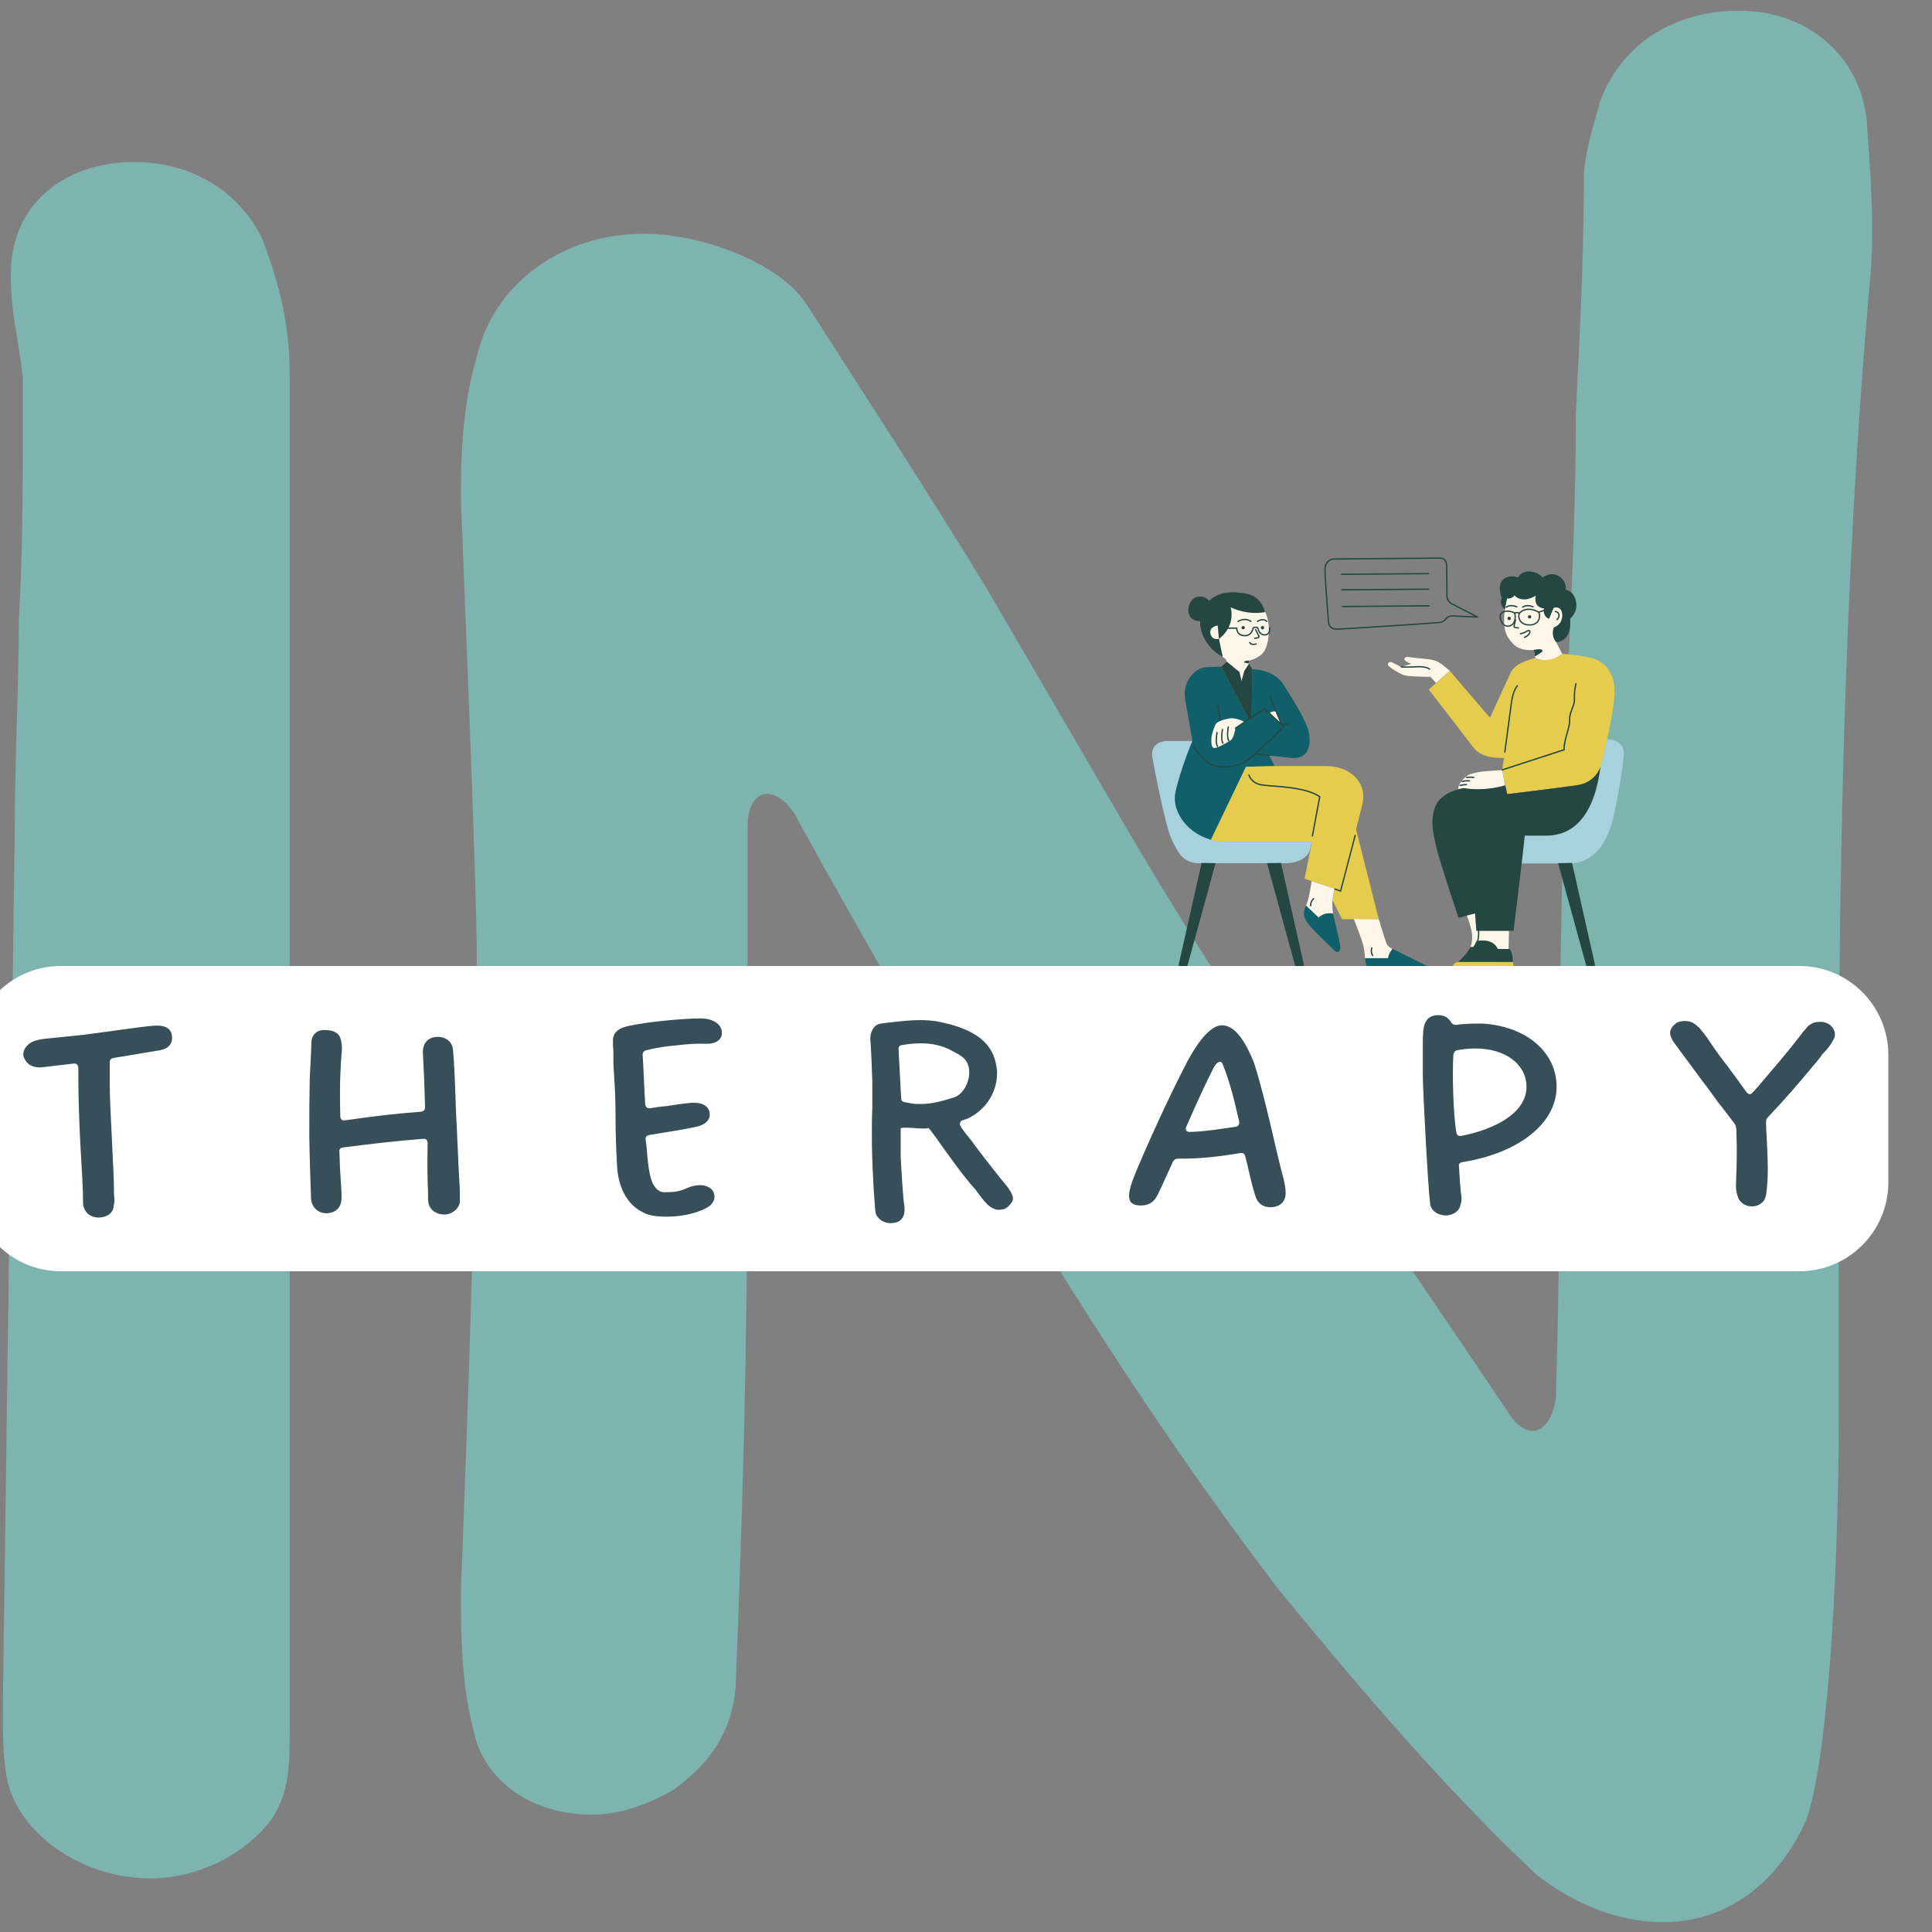 <?xml version="1.0" encoding="UTF-8"?> <svg xmlns="http://www.w3.org/2000/svg" xmlns:xlink="http://www.w3.org/1999/xlink" width="500" zoomAndPan="magnify" viewBox="0 0 375 375" height="500" preserveAspectRatio="xMidYMid meet"><rect x="0" y="0" width="375" height="375" fill="#808080" stroke="none"/> <defs> <g></g> <clipPath id="5f77ce6ad5"> <path d="M 227 129 L 278 129 L 278 189.195 L 227 189.195 Z M 227 129 " clip-rule="nonzero"></path> </clipPath> <clipPath id="faf8ced57f"> <path d="M 223.227 143 L 315.477 143 L 315.477 168 L 223.227 168 Z M 223.227 143 " clip-rule="nonzero"></path> </clipPath> <clipPath id="cbaa216bff"> <path d="M 235 126 L 314 126 L 314 189.195 L 235 189.195 Z M 235 126 " clip-rule="nonzero"></path> </clipPath> <clipPath id="bacf54a98a"> <path d="M 228 108.195 L 311 108.195 L 311 189 L 228 189 Z M 228 108.195 " clip-rule="nonzero"></path> </clipPath> <clipPath id="545ce95030"> <path d="M 0 187.5 L 366.539 187.5 L 366.539 246.75 L 0 246.75 Z M 0 187.5 " clip-rule="nonzero"></path> </clipPath> </defs> <g fill="#7db4af" fill-opacity="1"> <g transform="translate(-70.547, 362.27)"> <g> <path d="M 121.352 -316.133 C 116.715 -325.41 107.438 -330.82 96.617 -330.82 C 82.703 -330.82 72.656 -322.316 72.656 -309.176 L 72.656 -308.406 C 72.656 -301.449 74.203 -296.039 74.977 -289.082 L 74.977 -280.578 C 74.977 -268.211 74.977 -255.07 74.203 -241.93 C 74.203 -228.793 73.43 -215.652 73.43 -202.512 L 71.109 -31.691 C 71.109 -24.734 71.109 -21.641 71.883 -17.004 C 74.203 -6.184 86.57 2.32 99.711 2.32 C 108.211 2.32 116.715 -1.547 122.125 -7.73 C 126.762 -13.141 126.762 -19.324 126.762 -26.281 L 126.762 -289.855 C 126.762 -298.355 125.219 -306.086 121.352 -316.133 Z M 121.352 -316.133 "></path> </g> </g> </g> <g fill="#7db4af" fill-opacity="1"> <g transform="translate(19.886, 362.27)"> <g> <path d="M 342.414 -339.32 C 340.867 -351.688 330.82 -360.191 317.68 -360.191 C 304.539 -360.191 294.492 -353.234 290.625 -342.414 C 290.625 -341.641 287.535 -333.137 287.535 -327.727 C 287.535 -312.27 286.762 -297.582 285.988 -282.125 C 285.988 -265.121 285.215 -248.113 284.441 -231.109 C 283.672 -206.375 282.898 -181.641 282.898 -156.906 C 282.898 -138.355 282.898 -119.035 282.125 -91.207 C 281.352 -84.25 276.715 -81.934 272.848 -88.117 C 252.754 -118.262 222.609 -160.773 198.645 -201.738 L 171.594 -248.113 C 160.773 -265.891 149.18 -283.672 136.812 -302.992 C 131.402 -311.496 115.941 -316.906 105.121 -316.906 C 88.887 -316.906 75.75 -306.859 72.656 -292.945 C 70.336 -285.215 69.566 -276.715 69.566 -265.891 C 69.566 -263.574 72.656 -192.465 72.656 -176.23 C 72.656 -135.266 71.109 -93.527 69.566 -53.332 C 69.566 -38.648 70.336 -32.465 72.656 -23.961 C 75.75 -15.457 84.25 -10.047 95.07 -10.047 C 99.711 -10.047 105.121 -11.594 110.531 -14.688 C 118.262 -20.098 122.125 -26.281 122.898 -34.781 C 125.219 -93.527 125.219 -116.715 125.219 -173.914 L 125.219 -201.738 C 125.219 -209.469 130.629 -210.242 134.492 -204.059 C 136.039 -200.965 137.582 -198.645 139.129 -195.555 C 166.184 -147.633 193.234 -99.711 228.02 -54.105 C 248.887 -28.598 262.801 -13.141 278.258 1.547 C 285.215 6.957 293.719 10.82 302.992 10.82 C 315.359 10.82 325.41 3.09 330.82 -9.273 C 335.457 -23.188 337.004 -63.383 337.004 -85.797 L 337.004 -138.355 C 337.004 -188.598 337.777 -248.887 343.188 -309.176 C 343.961 -318.453 343.188 -328.5 342.414 -339.32 Z M 342.414 -339.32 "></path> </g> </g> </g> <g clip-path="url(#5f77ce6ad5)"> <path fill="#0f606b" d="M 250.547 147.105 C 246.367 146.648 246.367 146.648 246.367 146.648 L 247.383 148.691 L 241.832 148.836 L 234.859 163.582 C 234.859 163.582 228.375 161.352 227.918 156.449 C 227.457 151.547 231.434 143.582 231.434 143.582 C 231.434 143.582 230.465 138.426 230.008 135.566 C 229.547 132.707 231.535 129.59 234.289 129.488 C 237.039 129.387 237.039 129.387 237.039 129.387 L 242.34 139.547 L 242.953 139.191 L 243.055 129.898 C 243.055 129.898 247.234 129.797 249.219 133.012 C 251.207 136.23 252.43 138.117 253.551 140.621 C 254.676 143.121 254.727 147.566 250.547 147.105 Z M 258.73 177.32 C 258.73 177.32 256.867 176.824 255.938 178.07 L 253.516 175.766 C 253.516 175.766 252.398 177.383 253.828 179.188 C 255.254 180.992 258.109 183.543 258.855 184.352 C 259.602 185.16 260.344 184.848 260.098 183.355 C 259.848 181.863 258.73 177.32 258.73 177.32 Z M 276.551 187.273 C 275.371 186.715 270.281 184.164 270.281 184.164 C 270.281 184.164 269.348 184.723 269.41 185.965 L 264.941 185.965 C 264.941 185.965 265.125 189.078 267.176 189.078 C 269.223 189.078 275.43 189.078 276.551 189.078 C 277.664 189.078 277.73 187.836 276.551 187.273 Z M 276.551 187.273 " fill-opacity="1" fill-rule="nonzero"></path> </g> <g clip-path="url(#faf8ced57f)"> <path fill="#a7d2dd" d="M 237.883 163.367 C 244.062 163.367 254.656 163.367 254.656 163.367 L 254.098 165.457 C 254.098 165.457 253.055 167.551 249.441 167.551 C 245.828 167.551 236.035 167.551 232.742 167.551 C 229.449 167.551 228.488 165.137 227.363 162.805 C 226.242 160.473 224.07 149.293 223.672 147.039 C 223.27 144.789 224.957 143.824 226.562 143.824 C 228.164 143.824 231.434 143.824 231.434 143.824 C 231.434 143.824 229.129 149.293 228.164 153.715 C 227.203 158.141 231.699 163.367 237.883 163.367 Z M 311.961 143.5 C 311.961 143.5 310.195 150.738 309.074 154.918 C 307.949 159.102 303.773 162.078 300.398 162.078 C 297.027 162.078 295.824 161.996 295.824 161.996 L 294.812 167.602 C 294.812 167.602 299.512 167.602 304.492 167.602 C 309.469 167.602 312.043 163.527 313.168 158.539 C 314.289 153.551 314.934 149.207 315.176 146.637 C 315.414 144.062 313.168 143.5 311.961 143.5 Z M 311.961 143.5 " fill-opacity="1" fill-rule="nonzero"></path> </g> <g clip-path="url(#cbaa216bff)"> <path fill="#e5cc4d" d="M 263.215 161.008 L 267.625 178.422 L 260.504 178.422 L 258.637 174.77 L 259.016 172.488 L 253.215 170.551 L 254.656 163.367 C 254.656 163.367 240.387 163.367 237.879 163.367 C 235.371 163.367 235.059 162.922 235.059 162.922 L 241.832 148.832 L 247.383 148.688 C 247.383 148.688 252.531 148.688 257.363 148.688 C 262.195 148.688 265.504 152.004 264.402 156.25 C 263.301 160.496 263.215 161.008 263.215 161.008 Z M 309.023 127.742 C 306.68 127.129 303.219 126.902 303.219 126.902 C 303.219 126.902 300.371 128.918 298.027 127.742 C 298.027 127.742 294.234 128.414 293.227 130.539 C 292.223 132.664 289.207 139.32 289.207 139.32 L 281.395 130.203 L 277.32 133.84 C 277.32 133.84 284.238 142.789 286.027 145.137 C 287.812 147.488 291.945 147.094 291.945 147.094 L 291.555 149.445 L 292.559 154.141 C 292.559 154.141 301.656 152.969 305.008 152.633 C 308.359 152.297 310.09 150.73 310.645 148.828 C 311.203 146.926 313.215 138.703 313.383 134.621 C 313.547 130.539 311.367 128.359 309.023 127.742 Z M 283.086 186.688 C 283.086 186.688 281.973 186.84 281.973 187.73 C 281.973 188.621 282.281 189.199 283.055 189.199 C 283.828 189.199 291.695 189.199 292.918 189.199 C 294.141 189.199 293.672 186.699 293.672 186.699 Z M 283.086 186.688 " fill-opacity="1" fill-rule="nonzero"></path> </g> <path fill="#fff6ea" d="M 246.168 120.77 C 246.5 122.641 246.168 125.98 244.836 127.047 C 243.5 128.113 242.402 128.215 242.402 128.215 L 242.449 128.824 L 241.523 130.242 L 240.973 132.246 L 240.57 130.43 L 238.27 128.883 C 238.27 128.883 238.137 127.816 237.336 127.547 C 236.535 127.281 234.02 123.387 234.617 120.785 C 235.215 118.18 237.203 115.328 241.168 115.965 C 245.133 116.598 245.836 118.902 246.168 120.77 Z M 246.477 138.348 L 248.73 140.578 L 247.695 138.113 C 247.695 138.113 247.121 137.961 246.477 138.348 Z M 238.555 139.461 C 237.133 139.723 236.363 140.102 236.055 140.438 C 235.742 140.777 235.164 142.602 235.141 143.223 C 235.113 143.848 235.035 145.195 235.707 145.195 C 236.383 145.195 238.168 144.129 238.84 143.715 C 239.512 143.301 239.797 141.328 239.797 141.328 L 241.559 140.137 C 241.559 140.137 239.98 139.203 238.555 139.461 Z M 269.098 183.09 C 268.797 182.285 267.625 178.422 267.625 178.422 L 262.762 178.375 C 262.762 178.375 264.328 182.223 264.625 183.559 C 264.926 184.898 264.938 185.969 264.938 185.969 C 264.938 185.969 268.23 185.969 269.41 185.969 C 269.52 185.039 270.277 184.168 270.277 184.168 C 270.277 184.168 269.398 183.891 269.098 183.09 Z M 259.02 172.488 L 254.586 171.023 C 254.586 171.023 254.453 171.992 254.184 173.395 C 253.918 174.797 253.516 175.77 253.516 175.77 L 255.938 178.07 C 257.191 176.93 258.734 177.324 258.734 177.324 C 258.734 177.324 258.523 175.871 258.641 174.77 C 258.754 173.668 259.02 172.488 259.02 172.488 Z M 286.309 177.281 L 284.684 177.648 C 284.684 177.648 285.25 178.973 285.594 180.527 C 285.934 182.082 285.629 183.293 285.441 183.824 L 285.781 184.012 C 285.781 184.012 286.387 183.445 286.574 182.688 C 286.574 182.688 289.562 181.965 290.695 184.203 L 292.816 184.203 L 292.891 180.641 L 286.578 180.641 Z M 289.047 153.137 C 291.789 152.852 292.145 152.426 292.145 152.426 L 291.555 149.445 C 291.555 149.445 290.238 149.586 288.695 149.672 C 287.152 149.754 285.23 150.176 284.73 150.594 C 284.227 151.012 282.934 152.18 283.059 153.184 C 284.008 153.082 284.074 152.977 284.074 152.977 C 284.074 152.977 286.301 153.422 289.047 153.137 Z M 275.809 127.805 C 274.555 127.707 273.926 127.59 273.285 127.508 C 272.645 127.422 272.445 127.984 272.758 128.219 C 273.07 128.449 273.91 128.879 273.91 128.879 L 271.965 129.438 C 271.965 129.438 270.578 128.777 270.168 128.547 C 269.754 128.316 268.996 128.793 269.621 129.355 C 270.25 129.918 271.285 130.465 272.031 130.859 C 272.773 131.254 274.324 131.289 275.738 131.336 C 277.156 131.387 277.652 131.371 277.652 131.371 L 278.742 132.562 L 281.395 130.203 C 281.395 130.203 280.145 129.059 279.254 128.547 C 278.363 128.035 277.059 127.902 275.809 127.805 Z M 303.734 116.152 C 303.172 111.586 293.387 110.914 292.355 116.578 C 291.328 122.238 292.355 123.516 293.746 125.012 C 295.137 126.508 297.711 126.148 297.711 126.148 L 298.027 127.746 C 300.816 128.965 303.219 126.906 303.219 126.906 L 302.039 124.613 C 302.039 124.613 304.301 120.715 303.734 116.152 Z M 303.734 116.152 " fill-opacity="1" fill-rule="nonzero"></path> <g clip-path="url(#bacf54a98a)"> <path fill="#254741" d="M 253.043 187.062 C 253.164 187.594 252.758 188.102 252.215 188.102 C 251.832 188.102 251.492 187.844 251.395 187.473 L 245.926 167.531 L 248.637 167.492 Z M 305.137 167.492 L 302.422 167.531 L 307.895 187.473 C 307.996 187.844 308.328 188.102 308.715 188.102 C 309.258 188.102 309.664 187.594 309.543 187.062 Z M 228.82 187.062 C 228.703 187.594 229.105 188.102 229.652 188.102 C 230.035 188.102 230.371 187.844 230.473 187.473 L 235.941 167.531 L 233.23 167.492 Z M 310.645 148.828 C 310.645 148.828 309.75 151.828 306.262 152.371 C 302.773 152.918 292.559 154.141 292.559 154.141 L 292.145 152.426 C 292.145 152.426 288.328 153.684 284.074 152.973 C 284.074 152.973 279.656 153.629 278.566 156.578 C 277.477 159.527 278.293 162.262 278.895 164.828 C 279.496 167.395 283.094 178.156 283.094 178.156 L 286.312 177.281 L 286.586 180.668 L 286.867 180.668 C 286.891 181.105 286.902 181.98 286.676 182.668 C 286.645 182.676 286.609 182.68 286.578 182.688 C 286.578 182.688 286.352 183.273 285.973 183.801 L 285.445 183.82 C 285.445 183.82 284.418 185.613 283.008 186.699 L 293.676 186.699 C 293.676 186.699 293.555 184.199 292.82 184.199 C 292.086 184.199 290.699 184.199 290.699 184.199 C 290.699 184.199 290.09 182.168 286.957 182.621 C 287.156 181.918 287.148 181.102 287.125 180.668 L 293.781 180.668 C 293.781 180.668 295.359 167.941 295.961 162.203 C 295.961 162.203 296.727 162.203 300.051 162.203 C 303.371 162.207 309.141 160.801 310.645 148.828 Z M 296.895 120.051 C 297.074 120.051 297.219 119.906 297.219 119.727 C 297.219 119.547 297.074 119.398 296.895 119.398 C 296.715 119.398 296.566 119.547 296.566 119.727 C 296.566 119.906 296.715 120.051 296.895 120.051 Z M 292.93 120.359 C 293.109 120.359 293.258 120.215 293.258 120.031 C 293.258 119.852 293.109 119.707 292.93 119.707 C 292.75 119.707 292.605 119.852 292.605 120.031 C 292.605 120.215 292.75 120.359 292.93 120.359 Z M 283.355 152.324 C 283.285 152.34 283.246 152.414 283.262 152.48 C 283.277 152.539 283.328 152.578 283.387 152.578 C 283.398 152.578 283.41 152.578 283.418 152.574 C 283.426 152.574 284.055 152.418 284.645 152.418 C 284.715 152.418 284.773 152.363 284.773 152.289 C 284.773 152.219 284.715 152.16 284.645 152.16 C 284.02 152.16 283.383 152.316 283.355 152.324 Z M 285.215 151.695 C 285.281 151.703 285.352 151.652 285.359 151.582 C 285.367 151.512 285.316 151.445 285.242 151.438 C 284.508 151.359 283.812 151.543 283.781 151.551 C 283.711 151.566 283.672 151.641 283.691 151.707 C 283.703 151.766 283.758 151.801 283.816 151.801 C 283.828 151.801 283.836 151.801 283.848 151.801 C 283.855 151.797 284.527 151.617 285.215 151.695 Z M 286.039 151.027 C 286.043 151.027 286.051 151.027 286.055 151.027 C 286.121 151.027 286.176 150.98 286.184 150.918 C 286.195 150.844 286.145 150.781 286.074 150.77 C 285.344 150.66 284.676 150.766 284.648 150.77 C 284.578 150.781 284.531 150.848 284.543 150.918 C 284.555 150.988 284.613 151.039 284.691 151.027 C 284.695 151.027 285.348 150.926 286.039 151.027 Z M 274.176 129.32 C 272.711 129.395 271.984 129.312 271.98 129.312 C 271.906 129.301 271.844 129.355 271.836 129.426 C 271.832 129.496 271.879 129.562 271.953 129.57 C 271.98 129.57 272.703 129.652 274.191 129.578 C 275.719 129.5 276.699 129.488 277.422 129.98 C 277.441 129.996 277.465 130 277.492 130 C 277.535 130 277.574 129.98 277.602 129.945 C 277.641 129.887 277.625 129.809 277.566 129.766 C 276.777 129.234 275.758 129.242 274.176 129.32 Z M 293.969 118.836 C 293.98 118.844 293.992 118.859 294.004 118.867 C 294.34 118.695 294.68 118.797 294.859 118.875 C 294.871 118.863 294.879 118.844 294.891 118.836 C 296.344 117.539 298.148 118.344 298.66 118.688 L 299.668 118.363 C 299.68 118.277 299.691 118.191 299.711 118.094 C 299.711 118.094 297.598 118.055 298.086 115.609 C 298.086 115.609 295.688 117.301 293.941 115.57 C 293.941 115.57 293.555 116.262 292.516 116.18 L 292.09 118.277 C 292.09 118.277 290.93 117.586 291.48 116.059 C 291.48 116.059 290.484 113.594 291.742 112.496 C 293.004 111.395 294.629 112.066 294.629 112.066 C 294.629 112.066 295.301 110.785 297.008 110.926 C 298.715 111.07 299.406 112.09 299.406 112.09 C 299.406 112.09 300.973 110.824 302.578 111.824 C 304.184 112.824 303.918 114.473 303.918 114.473 C 303.918 114.473 305.504 114.656 305.91 116.793 C 306.316 118.934 304.75 120.07 304.75 120.07 C 304.75 120.07 305.035 122.289 304.102 123.531 C 303.168 124.773 302.039 124.609 302.039 124.609 C 302.039 124.609 300.992 123.613 301.582 121.781 C 301.582 121.781 303.328 121.27 303.23 119.336 C 303.129 117.402 301.562 117.992 301.562 117.992 L 300.668 120.113 C 300.668 120.113 299.668 119.812 299.652 118.641 L 298.844 118.898 C 298.973 119.184 299.012 119.711 298.852 120.188 C 298.695 120.652 298.234 121.43 296.871 121.43 C 295.461 121.43 294.961 120.676 294.789 120.223 C 294.637 119.816 294.645 119.387 294.738 119.102 C 294.605 119.043 294.371 118.98 294.145 119.09 C 294.246 119.371 294.266 119.82 294.184 120.25 L 294.305 120.277 C 294.305 120.277 294.125 121.02 294.023 121.445 C 294.012 121.508 294 121.586 294.023 121.621 C 294.07 121.688 294.285 121.703 294.531 121.727 C 294.598 121.734 294.672 121.742 294.75 121.746 C 294.82 121.754 294.871 121.82 294.863 121.891 C 294.855 121.957 294.801 122.008 294.734 122.008 C 294.734 122.008 294.727 122.008 294.723 122.008 C 294.645 122 294.574 121.992 294.508 121.984 C 294.16 121.953 293.934 121.934 293.816 121.773 C 293.727 121.648 293.746 121.496 293.773 121.387 C 293.793 121.293 293.82 121.184 293.844 121.074 C 293.598 121.414 293.254 121.613 292.824 121.652 C 292.773 121.652 292.727 121.656 292.68 121.656 C 292.109 121.656 291.637 121.348 291.336 120.773 C 291.031 120.18 290.961 119.359 291.195 119.078 C 292.02 118.098 293.598 118.602 293.969 118.836 Z M 295.062 119.027 C 295.059 119.031 295.051 119.043 295.047 119.051 C 295.047 119.074 295.043 119.098 295.027 119.121 C 295.016 119.133 295.004 119.145 294.988 119.156 C 294.914 119.355 294.879 119.734 295.031 120.133 C 295.18 120.523 295.613 121.176 296.871 121.176 C 298.012 121.176 298.445 120.598 298.605 120.109 C 298.801 119.527 298.648 118.996 298.562 118.934 C 298.199 118.66 296.426 117.812 295.062 119.027 Z M 291.395 119.25 C 291.273 119.395 291.262 120.074 291.566 120.656 C 291.762 121.027 292.129 121.457 292.801 121.398 C 293.555 121.332 293.82 120.684 293.91 120.301 C 294.059 119.676 293.93 119.113 293.836 119.055 C 293.652 118.941 293.141 118.746 292.598 118.746 C 292.16 118.746 291.711 118.871 291.395 119.25 Z M 295.859 123.586 C 295.789 123.609 295.754 123.684 295.781 123.75 C 295.797 123.805 295.848 123.84 295.902 123.84 C 295.914 123.84 295.93 123.836 295.945 123.832 C 295.973 123.82 296.648 123.578 296.965 123.016 C 297.191 122.613 297.051 122.418 296.98 122.355 C 296.816 122.203 296.512 122.246 296.188 122.465 C 295.699 122.805 295.109 122.855 295.102 122.855 C 295.031 122.859 294.977 122.922 294.984 122.992 C 294.988 123.066 295.055 123.117 295.121 123.113 C 295.148 123.109 295.785 123.055 296.336 122.68 C 296.594 122.504 296.762 122.504 296.809 122.547 C 296.848 122.582 296.844 122.703 296.742 122.887 C 296.473 123.363 295.867 123.582 295.859 123.586 Z M 295.625 117.945 C 295.629 117.941 296.285 117.395 297.527 117.902 C 297.594 117.93 297.668 117.898 297.695 117.832 C 297.723 117.766 297.691 117.691 297.625 117.664 C 296.238 117.098 295.488 117.723 295.457 117.75 C 295.402 117.797 295.395 117.879 295.441 117.934 C 295.469 117.965 295.504 117.977 295.539 117.977 C 295.57 117.977 295.598 117.969 295.625 117.945 Z M 292.453 117.945 C 292.48 117.926 293.125 117.398 294.359 117.902 C 294.422 117.93 294.5 117.898 294.527 117.832 C 294.555 117.766 294.52 117.691 294.457 117.66 C 293.066 117.094 292.316 117.723 292.285 117.75 C 292.23 117.797 292.227 117.879 292.273 117.93 C 292.297 117.961 292.332 117.977 292.371 117.977 C 292.398 117.977 292.43 117.969 292.453 117.945 Z M 292.086 146.113 C 292.148 146.113 292.203 146.066 292.211 146 L 293.48 136.508 C 293.68 134.832 294.199 133.691 294.621 133.188 C 294.664 133.133 294.656 133.051 294.602 133.004 C 294.551 132.961 294.465 132.969 294.422 133.023 C 294.207 133.281 293.484 134.297 293.223 136.477 L 291.957 145.969 C 291.945 146.039 291.996 146.102 292.066 146.113 C 292.074 146.113 292.078 146.113 292.086 146.113 Z M 305.777 132.672 C 305.762 132.73 305.383 134.164 305.465 135.625 C 305.504 136.312 305.273 136.914 305.023 137.543 C 304.766 138.199 304.5 138.875 304.543 139.684 C 304.582 140.402 304.332 141.285 304.066 142.219 C 303.785 143.211 303.469 144.328 303.453 145.438 L 291.512 149.324 C 291.445 149.348 291.41 149.418 291.43 149.488 C 291.449 149.543 291.5 149.578 291.555 149.578 C 291.566 149.578 291.582 149.574 291.594 149.57 L 303.621 145.656 C 303.676 145.641 303.711 145.59 303.711 145.535 C 303.711 144.43 304.02 143.344 304.316 142.293 C 304.586 141.336 304.844 140.434 304.801 139.676 C 304.762 138.922 305.016 138.273 305.266 137.641 C 305.512 137.012 305.77 136.359 305.727 135.613 C 305.641 134.195 306.023 132.754 306.027 132.742 C 306.047 132.672 306.004 132.602 305.938 132.582 C 305.867 132.562 305.797 132.602 305.777 132.672 Z M 302.121 120.172 C 302.066 120.219 302.059 120.301 302.105 120.355 C 302.133 120.387 302.168 120.402 302.203 120.402 C 302.234 120.402 302.262 120.395 302.285 120.371 C 302.309 120.355 302.832 119.906 302.711 119.27 C 302.609 118.738 302.129 118.578 301.883 118.566 C 301.805 118.559 301.754 118.617 301.75 118.688 C 301.746 118.758 301.801 118.82 301.871 118.824 C 301.891 118.824 302.367 118.855 302.457 119.316 C 302.551 119.805 302.125 120.172 302.121 120.172 Z M 247.047 152.426 C 246.02 152.348 245.133 152.277 244.641 152.164 C 242.922 151.77 242.566 150.438 242.551 150.383 C 242.535 150.312 242.465 150.273 242.395 150.289 C 242.324 150.305 242.285 150.375 242.301 150.445 C 242.316 150.508 242.703 151.988 244.582 152.418 C 245.094 152.531 245.945 152.602 247.027 152.684 C 249.719 152.895 253.77 153.207 256.016 154.695 L 254.609 162.227 C 254.594 162.297 254.641 162.363 254.711 162.379 C 254.719 162.379 254.727 162.379 254.734 162.379 C 254.797 162.379 254.848 162.336 254.863 162.273 L 256.289 154.66 C 256.297 154.609 256.277 154.559 256.234 154.527 C 253.945 152.965 249.793 152.641 247.047 152.426 Z M 263.074 162.02 C 263.008 162 262.934 162.043 262.918 162.109 L 260.121 172.785 L 259.164 172.453 C 259.098 172.426 259.023 172.465 259 172.531 C 258.977 172.598 259.016 172.672 259.078 172.695 L 260.164 173.074 C 260.18 173.078 260.195 173.082 260.207 173.082 C 260.23 173.082 260.25 173.074 260.27 173.066 C 260.301 173.051 260.324 173.02 260.332 172.984 L 263.164 162.18 C 263.188 162.105 263.145 162.039 263.074 162.02 Z M 254.883 174.328 C 254.855 174.352 254.207 174.906 254.281 175.836 C 254.285 175.902 254.34 175.953 254.41 175.953 C 254.414 175.953 254.418 175.953 254.422 175.953 C 254.492 175.949 254.543 175.887 254.539 175.816 C 254.473 175.023 255.047 174.531 255.051 174.527 C 255.105 174.48 255.113 174.398 255.066 174.344 C 255.02 174.289 254.941 174.281 254.883 174.328 Z M 266.391 184.047 C 266.418 183.98 266.387 183.902 266.32 183.875 C 266.254 183.848 266.18 183.883 266.152 183.949 C 266.141 183.98 265.816 184.801 266.34 185.547 C 266.367 185.582 266.406 185.602 266.445 185.602 C 266.473 185.602 266.496 185.594 266.52 185.578 C 266.578 185.535 266.594 185.457 266.555 185.398 C 266.109 184.77 266.387 184.051 266.391 184.047 Z M 243.684 146.434 C 243.695 146.441 243.703 146.445 243.719 146.445 L 246.352 146.773 C 246.355 146.773 246.363 146.777 246.367 146.777 C 246.43 146.777 246.488 146.727 246.496 146.664 C 246.504 146.594 246.453 146.527 246.383 146.52 L 243.926 146.211 C 246.133 144.172 249.246 141.156 249.285 141.121 C 249.309 141.098 249.324 141.062 249.324 141.023 C 249.324 140.988 249.305 140.957 249.281 140.93 L 249.039 140.711 L 250.172 140.727 C 250.246 140.727 250.301 140.672 250.301 140.598 C 250.301 140.527 250.246 140.469 250.176 140.469 L 248.816 140.449 L 246.633 135.16 C 246.605 135.094 246.531 135.062 246.465 135.09 C 246.398 135.117 246.367 135.195 246.395 135.258 L 248.406 140.141 L 245.477 137.48 C 245.434 137.441 245.367 137.438 245.316 137.469 L 242.953 139.059 L 243.055 129.902 L 242.449 128.828 L 241.523 130.246 L 240.973 132.25 L 240.57 130.43 L 238.172 128.461 L 237.039 129.391 L 242.309 139.492 L 239.727 141.227 C 239.664 141.266 239.652 141.348 239.691 141.406 C 239.73 141.469 239.809 141.484 239.871 141.445 L 245.379 137.742 L 249.004 141.031 C 248.363 141.652 244.781 145.113 242.844 146.848 C 240.285 149.148 236.117 149.242 234.375 147.789 C 232.285 146.043 231.738 144.539 231.734 144.523 C 231.707 144.457 231.637 144.422 231.57 144.445 C 231.5 144.469 231.465 144.543 231.488 144.609 C 231.512 144.676 232.062 146.191 234.211 147.984 C 235.07 148.703 236.262 149.02 237.523 149.02 C 239.516 149.02 241.688 148.234 243.016 147.043 C 243.223 146.855 243.445 146.652 243.684 146.434 Z M 236.809 139.938 C 236.816 139.938 236.82 139.938 236.828 139.938 C 236.898 139.926 236.945 139.863 236.938 139.789 L 236.527 136.777 C 236.52 136.707 236.457 136.66 236.383 136.668 C 236.312 136.68 236.262 136.742 236.273 136.816 L 236.68 139.828 C 236.691 139.891 236.746 139.938 236.809 139.938 Z M 240.977 121.832 C 240.977 122.012 241.121 122.16 241.301 122.16 C 241.48 122.16 241.625 122.012 241.625 121.832 C 241.625 121.652 241.48 121.508 241.301 121.508 C 241.121 121.508 240.977 121.652 240.977 121.832 Z M 244.723 121.832 C 244.723 122.012 244.871 122.16 245.051 122.16 C 245.23 122.16 245.375 122.012 245.375 121.832 C 245.375 121.652 245.23 121.508 245.051 121.508 C 244.871 121.508 244.723 121.652 244.723 121.832 Z M 244.465 123.719 C 244.52 123.637 244.523 123.539 244.48 123.441 C 244.324 123.074 243.844 122.188 243.824 122.148 C 243.793 122.086 243.711 122.062 243.648 122.098 C 243.586 122.129 243.562 122.211 243.598 122.273 C 243.602 122.281 244.09 123.188 244.242 123.543 C 244.25 123.566 244.246 123.574 244.246 123.578 C 244.184 123.676 243.82 123.75 243.523 123.754 C 243.453 123.758 243.395 123.816 243.398 123.891 C 243.398 123.957 243.457 124.016 243.527 124.016 C 243.527 124.016 243.527 124.016 243.531 124.016 C 243.66 124.012 244.297 123.98 244.465 123.719 Z M 243.293 125.207 C 243.453 125.207 243.641 125.18 243.855 125.105 C 243.926 125.082 243.961 125.008 243.938 124.941 C 243.918 124.875 243.844 124.836 243.777 124.859 C 242.961 125.133 242.691 124.68 242.68 124.656 C 242.645 124.598 242.566 124.574 242.504 124.609 C 242.441 124.641 242.418 124.719 242.453 124.785 C 242.465 124.805 242.691 125.207 243.293 125.207 Z M 242.723 120.723 C 242.746 120.738 242.773 120.746 242.801 120.746 C 242.84 120.746 242.879 120.727 242.906 120.695 C 242.945 120.637 242.934 120.555 242.879 120.512 C 241.645 119.609 240.242 120.5 240.227 120.508 C 240.168 120.551 240.152 120.629 240.191 120.688 C 240.23 120.746 240.309 120.766 240.367 120.727 C 240.418 120.695 241.637 119.926 242.723 120.723 Z M 244 120.512 C 243.941 120.555 243.93 120.637 243.973 120.695 C 244.02 120.75 244.098 120.762 244.156 120.719 C 244.191 120.691 245.098 120.035 245.816 120.711 C 245.84 120.734 245.871 120.746 245.902 120.746 C 245.938 120.746 245.973 120.734 245.996 120.703 C 246.047 120.652 246.043 120.57 245.992 120.523 C 245.113 119.703 244.012 120.508 244 120.512 Z M 232.941 120.543 C 232.875 123.062 234.367 125.844 237.34 127.547 L 236.594 124 C 236.594 124 235.262 124.363 234.949 123.004 C 234.633 121.648 236.352 121.406 236.352 121.406 L 236.594 124 C 236.594 124 237.598 123.336 238.32 122.055 L 239.934 122.055 C 239.969 122.52 240.211 123.516 241.676 123.516 C 242.938 123.516 243.293 122.258 243.355 121.957 C 243.461 121.902 243.734 121.801 244.016 121.953 C 244.078 122.23 244.406 123.359 245.43 123.359 C 245.785 123.359 246.059 123.262 246.25 123.066 C 246.582 122.734 246.578 122.207 246.578 121.926 L 246.578 121.871 C 246.578 121.801 246.52 121.742 246.449 121.742 C 246.379 121.742 246.32 121.801 246.32 121.871 L 246.32 121.926 C 246.32 122.188 246.324 122.629 246.066 122.883 C 245.926 123.027 245.711 123.098 245.43 123.098 C 244.484 123.098 244.262 121.898 244.254 121.848 C 244.25 121.812 244.23 121.781 244.199 121.762 C 243.691 121.434 243.191 121.746 243.172 121.762 C 243.141 121.781 243.117 121.812 243.113 121.848 C 243.105 121.906 242.879 123.254 241.676 123.254 C 240.383 123.254 240.188 122.418 240.188 121.922 C 240.188 121.848 240.129 121.793 240.059 121.793 L 238.457 121.793 C 238.949 120.805 239.254 119.496 238.883 117.883 C 238.883 117.883 242.059 119.508 245.551 118.801 C 245.551 118.801 244.988 115.938 242.199 115.301 C 239.742 114.738 236.707 114.648 234.645 116.645 C 234.43 116.285 233.859 115.66 232.586 115.82 C 230.82 116.035 230.121 118.582 231.086 119.793 C 231.66 120.504 232.41 120.59 232.941 120.543 Z M 241.605 128.617 C 241.711 128.664 242.055 128.727 242.445 128.793 L 242.402 128.215 C 241.527 128.215 241.297 128.488 241.605 128.617 Z M 238.441 140.969 C 238.371 140.953 238.305 141 238.293 141.07 C 238.277 141.156 237.918 143.125 238.395 143.848 C 238.422 143.883 238.461 143.906 238.504 143.906 C 238.527 143.906 238.551 143.898 238.574 143.883 C 238.633 143.844 238.648 143.762 238.609 143.703 C 238.258 143.176 238.441 141.656 238.543 141.113 C 238.559 141.047 238.512 140.98 238.441 140.969 Z M 237.301 141.449 C 237.23 141.438 237.164 141.484 237.152 141.555 C 237.137 141.641 236.777 143.609 237.258 144.332 C 237.281 144.367 237.324 144.391 237.363 144.391 C 237.387 144.391 237.414 144.383 237.434 144.367 C 237.496 144.328 237.512 144.246 237.473 144.188 C 237.121 143.66 237.305 142.141 237.406 141.602 C 237.418 141.531 237.371 141.465 237.301 141.449 Z M 236.25 142.051 C 236.176 142.039 236.113 142.086 236.098 142.156 C 236.082 142.238 235.723 144.211 236.203 144.93 C 236.227 144.969 236.27 144.988 236.309 144.988 C 236.336 144.988 236.359 144.98 236.383 144.969 C 236.441 144.93 236.457 144.848 236.418 144.789 C 236.066 144.262 236.25 142.742 236.352 142.203 C 236.363 142.133 236.316 142.066 236.25 142.051 Z M 259.539 122.246 C 258.031 122.246 257.746 121.258 257.711 120.66 C 257.699 120.457 257.652 119.805 257.582 118.895 C 257.371 116.113 257.016 111.449 257.047 110.449 C 257.094 109.086 258.039 108.375 258.945 108.375 C 259.32 108.375 263.641 108.336 268.211 108.293 C 273.469 108.246 278.898 108.195 279.438 108.195 C 280.449 108.195 280.941 108.805 280.941 110.055 C 280.941 110.902 280.969 114.555 280.977 115.656 C 280.98 116.254 281.316 116.797 281.848 117.07 L 286.844 119.648 C 286.898 119.68 286.926 119.742 286.91 119.797 C 286.895 119.855 286.852 119.902 286.781 119.895 L 281.98 119.68 C 281.441 119.656 280.938 119.898 280.621 120.324 C 280.352 120.695 279.961 120.906 279.453 120.957 C 278.285 121.078 261.086 122.195 259.66 122.246 C 259.621 122.246 259.578 122.246 259.539 122.246 Z M 259.652 121.984 C 261.074 121.938 278.262 120.82 279.426 120.699 C 279.859 120.656 280.191 120.48 280.414 120.172 C 280.781 119.676 281.367 119.395 281.992 119.422 L 286.203 119.609 L 281.73 117.305 C 281.109 116.984 280.723 116.355 280.719 115.656 C 280.707 114.559 280.684 110.902 280.684 110.055 C 280.684 108.949 280.297 108.453 279.438 108.453 C 278.898 108.453 273.469 108.504 268.215 108.551 C 263.641 108.594 259.324 108.633 258.949 108.633 C 258.164 108.633 257.348 109.258 257.309 110.457 C 257.273 111.445 257.645 116.281 257.84 118.879 C 257.91 119.789 257.961 120.445 257.973 120.648 C 258.023 121.57 258.59 122.023 259.652 121.984 Z M 260.41 111.602 L 277.273 111.469 C 277.344 111.469 277.402 111.41 277.398 111.34 C 277.398 111.27 277.34 111.211 277.27 111.211 L 260.406 111.348 C 260.336 111.348 260.277 111.402 260.281 111.477 C 260.281 111.543 260.336 111.602 260.41 111.602 Z M 260.453 114.359 C 260.379 114.359 260.324 114.418 260.324 114.488 C 260.324 114.559 260.383 114.617 260.453 114.617 C 260.453 114.617 260.453 114.617 260.457 114.617 L 277.316 114.484 C 277.387 114.484 277.445 114.426 277.445 114.352 C 277.445 114.281 277.379 114.227 277.316 114.227 Z M 277.402 117.461 L 260.539 117.598 C 260.469 117.598 260.41 117.652 260.414 117.727 C 260.414 117.797 260.469 117.852 260.543 117.852 L 277.406 117.719 C 277.477 117.719 277.535 117.66 277.531 117.59 C 277.531 117.52 277.473 117.461 277.402 117.461 Z M 299.395 126.359 C 299.395 126.062 299.121 125.871 297.711 126.148 L 297.961 127.402 C 298.605 127.027 299.395 126.535 299.395 126.359 Z M 299.395 126.359 " fill-opacity="1" fill-rule="nonzero"></path> </g> <g clip-path="url(#545ce95030)"> <path fill="#ffffff" d="M 11.812 187.5 L 349.266 187.5 C 358.797 187.5 366.527 195.234 366.527 204.777 L 366.527 229.473 C 366.527 239.016 358.797 246.75 349.266 246.75 L 11.812 246.75 C 2.277 246.75 -5.449 239.016 -5.449 229.473 L -5.449 204.777 C -5.449 195.234 2.277 187.5 11.812 187.5 " fill-opacity="1" fill-rule="nonzero"></path> </g> <g fill="#374f59" fill-opacity="1"> <g transform="translate(1.516, 234.655)"> <g> <path d="M 17.617 1.668 C 19.203 1.668 20.371 0.836 20.539 -0.418 C 20.621 -1 20.703 -1.336 20.703 -1.754 C 20.703 -1.836 20.703 -1.922 20.703 -2.004 C 20.703 -2.172 20.621 -2.336 20.621 -2.59 C 20.621 -7.93 19.785 -19.117 19.785 -24.379 L 19.785 -28.469 C 19.785 -28.969 20.035 -29.219 20.539 -29.305 C 23.543 -29.805 26.551 -30.305 29.555 -30.809 C 30.973 -31.059 31.891 -31.891 31.891 -33.145 C 31.891 -35.066 30.555 -35.73 28.301 -35.566 C 26.133 -35.398 19.871 -34.48 18.535 -34.312 L 14.777 -33.812 L 7.516 -33.062 C 6.594 -32.977 5.512 -32.809 4.676 -32.395 C 3.59 -31.809 3.004 -30.891 3.004 -29.973 C 3.004 -29.723 3.09 -29.387 3.258 -29.137 C 3.758 -28.051 4.758 -27.469 6.262 -27.469 C 6.594 -27.469 7.766 -27.633 12.773 -28.219 C 13.359 -28.301 13.691 -27.883 13.691 -27.383 L 13.691 -25.129 C 13.691 -21.875 13.859 -16.781 14.109 -12.023 C 14.359 -7.93 14.609 -3.926 14.609 -1.168 C 14.609 -0.918 14.609 -0.75 14.695 -0.5 C 15.027 0.836 16.113 1.668 17.617 1.668 Z M 17.617 1.668 "></path> </g> </g> </g> <g fill="#374f59" fill-opacity="1"> <g transform="translate(52.357, 234.655)"> <g> <path d="M 33.895 1.086 C 35.316 1.086 36.734 0 36.902 -1.336 L 36.902 -3.59 C 36.566 -9.184 36.398 -14.441 36.148 -18.953 C 35.984 -24.129 35.816 -28.387 35.566 -30.891 C 35.48 -32.477 34.062 -33.477 32.477 -33.395 C 30.723 -33.312 29.723 -32.227 29.723 -30.391 C 29.887 -27.133 30.055 -23.793 30.141 -19.785 C 30.141 -19.203 29.887 -18.953 29.305 -18.867 C 24.879 -18.535 20.371 -18.031 15.863 -17.367 L 14.527 -17.199 C 14.027 -17.113 13.691 -17.449 13.691 -18.031 C 13.523 -24.961 13.773 -27.633 13.941 -30.223 C 14.109 -31.223 13.941 -32.477 13.691 -33.227 C 13.273 -34.312 12.105 -34.73 10.602 -34.73 L 10.52 -34.73 C 9.102 -34.73 8.266 -33.812 8.098 -32.645 L 8.016 -30.473 C 7.93 -28.805 7.848 -26.551 7.766 -25.465 C 7.68 -20.871 7.68 -18.699 7.68 -16.445 L 7.68 -14.109 C 7.68 -12.855 7.766 -9.77 7.848 -7.012 L 8.016 -2.086 C 8.098 -0.332 9.352 0.836 11.02 0.836 C 12.941 0.75 13.941 -0.332 13.941 -2.254 C 13.941 -3.34 13.859 -4.34 13.691 -7.012 C 13.609 -8.016 13.609 -9.352 13.523 -11.02 C 13.441 -11.605 13.691 -11.855 14.277 -11.938 C 19.535 -12.605 24.293 -13.191 29.805 -13.609 C 30.305 -13.691 30.641 -13.359 30.641 -12.773 C 30.555 -7.598 30.641 -5.426 30.723 -3.172 C 30.723 -1.922 30.723 -1.668 30.809 -1.168 C 31.059 0.168 32.309 1.086 33.895 1.086 Z M 33.895 1.086 "></path> </g> </g> </g> <g fill="#374f59" fill-opacity="1"> <g transform="translate(112.714, 234.655)"> <g> <path d="M 16.699 1.504 C 20.121 1.504 23.461 0.586 25.129 -0.668 C 25.715 -1.254 25.965 -1.754 25.965 -2.336 C 25.965 -4.508 23.293 -5.258 20.539 -4.008 C 19.203 -3.422 18.199 -3.258 17.031 -3.258 C 16.113 -3.258 15.195 -3.004 14.191 -4.59 C 13.273 -6.094 13.023 -9.016 12.773 -12.188 L 12.605 -13.441 C 12.523 -14.027 12.855 -14.277 13.359 -14.359 L 15.863 -14.777 C 18.449 -15.195 21.207 -15.613 23.043 -16.113 C 24.293 -16.531 25.047 -17.281 25.047 -18.285 C 25.047 -20.035 23.461 -20.871 20.871 -20.539 C 19.785 -20.453 18.199 -20.203 16.613 -19.953 C 15.445 -19.871 14.359 -19.703 13.441 -19.535 C 12.941 -19.453 12.605 -19.785 12.523 -20.289 C 12.355 -22.875 12.188 -27.551 12.023 -29.887 C 12.023 -30.391 12.273 -30.723 12.773 -30.809 C 15.445 -31.473 16.781 -31.559 18.367 -31.727 C 20.371 -31.977 22.375 -32.141 24.379 -32.059 C 25.965 -31.977 27.301 -32.727 27.383 -33.895 C 27.633 -35.648 25.883 -36.984 23.293 -36.984 C 19.535 -36.984 11.02 -36.148 8.266 -35.23 C 6.848 -34.73 6.18 -33.812 6.262 -32.477 C 6.262 -31.891 6.262 -31.309 6.344 -30.723 L 6.344 -29.055 C 6.344 -26.297 6.762 -24.129 6.762 -17.867 C 6.762 -15.027 6.848 -12.188 7.012 -9.266 C 7.098 -4.426 8.852 -0.918 12.105 0.668 C 13.109 1.254 14.695 1.504 16.699 1.504 Z M 16.699 1.504 "></path> </g> </g> </g> <g fill="#374f59" fill-opacity="1"> <g transform="translate(161.3, 234.655)"> <g> <path d="M 11.773 2.754 C 13.441 2.672 14.277 1.754 14.277 0.082 C 14.277 -0.418 14.191 -1 14.109 -1.504 C 13.941 -3.172 13.691 -6.68 13.523 -10.184 L 13.523 -15.695 C 13.609 -15.695 13.609 -15.695 13.691 -15.695 C 13.691 -15.695 13.941 -15.777 14.277 -15.777 L 14.527 -15.777 C 15.109 -15.777 15.695 -15.695 16.281 -15.695 C 16.781 -15.613 17.367 -15.613 17.949 -15.613 C 18.117 -15.613 18.199 -15.613 18.367 -15.613 C 18.617 -15.613 18.785 -15.695 18.867 -15.695 C 18.953 -15.695 19.117 -15.527 19.367 -15.195 C 19.871 -14.527 20.453 -13.773 20.957 -13.023 C 23.211 -9.852 25.965 -6.012 27.969 -3.84 C 28.719 -2.84 29.473 -1.754 30.473 -0.75 C 31.059 -0.25 31.809 0.168 32.559 0.168 C 33.312 0.168 33.812 0 34.23 -0.332 C 34.898 -0.918 35.316 -1.504 35.316 -2.086 C 35.316 -2.336 35.23 -2.59 35.066 -2.922 C 34.898 -3.34 34.562 -3.84 34.562 -3.84 L 34.398 -4.09 C 32.727 -6.094 28.719 -11.188 27.051 -13.523 C 26.801 -13.773 26.551 -14.191 26.297 -14.441 C 25.797 -15.109 25.379 -15.613 25.129 -16.113 C 24.797 -16.613 25.297 -17.113 25.297 -17.113 C 25.629 -17.281 26.047 -17.367 26.297 -17.449 C 29.805 -18.953 32.227 -22.457 32.227 -26.297 C 32.227 -26.801 32.227 -27.051 32.141 -27.383 C 31.559 -32.227 27.969 -34.98 20.621 -36.398 C 19.621 -36.566 18.449 -36.652 17.367 -36.652 C 15.695 -36.652 14.027 -36.484 12.441 -36.316 L 10.27 -36.066 C 9.434 -35.984 8.766 -35.816 8.266 -35.148 C 7.516 -34.062 7.598 -33.062 7.68 -32.227 C 7.848 -29.723 7.93 -27.215 8.016 -24.629 L 8.016 -19.535 C 7.93 -17.781 7.93 -16.113 7.93 -14.359 C 7.93 -11.52 8.016 -8.684 8.184 -5.762 C 8.266 -3.758 8.434 -1.668 8.598 0.418 C 8.766 1.836 10.184 2.84 11.773 2.754 Z M 17.449 -20.371 C 16.699 -20.371 15.945 -20.371 15.277 -20.539 L 14.359 -20.703 C 13.859 -20.789 13.609 -21.039 13.609 -21.539 L 13.359 -26.297 L 13.109 -30.973 C 13.109 -31.559 13.359 -31.809 13.859 -31.809 C 15.109 -32.059 16.363 -32.141 17.531 -32.141 C 19.621 -32.141 21.371 -31.727 22.957 -30.973 C 24.961 -29.887 26.465 -29.387 26.801 -27.133 C 27.051 -24.797 25.715 -22.207 23.793 -21.625 C 21.707 -20.957 19.621 -20.371 17.449 -20.371 Z M 17.449 -20.371 "></path> </g> </g> </g> <g fill="#374f59" fill-opacity="1"> <g transform="translate(216.148, 234.655)"> <g> <path d="M 30.391 -0.332 C 32.227 -0.332 33.395 -1.336 33.395 -3.09 C 33.395 -3.926 33.227 -4.844 32.977 -5.926 C 31.641 -10.602 29.473 -21.625 27.215 -28.469 C 25.883 -31.727 23.879 -35.648 21.039 -35.648 C 19.117 -35.648 16.863 -33.312 14.359 -28.719 C 12.605 -25.379 8.434 -16.949 4.258 -7.012 C 2.672 -3.09 2.172 -0.668 5.258 -0.668 C 6.848 -0.668 7.93 -1.336 8.684 -3.004 C 9.434 -4.508 10.352 -6.68 11.52 -9.184 C 11.773 -9.602 12.105 -9.77 12.523 -9.77 C 16.613 -9.684 20.621 -10.184 24.629 -10.852 C 25.129 -10.938 25.465 -10.688 25.547 -10.184 L 25.883 -8.934 C 26.383 -6.848 26.801 -4.758 27.469 -2.672 C 27.883 -1.168 28.887 -0.332 30.391 -0.332 Z M 14.109 -15.945 C 15.363 -18.785 17.031 -22.707 19.453 -27.469 C 20.035 -28.551 20.789 -28.887 21.121 -28.219 C 22.625 -24.629 23.543 -20.539 24.379 -16.949 C 24.461 -16.445 24.211 -16.031 23.711 -15.945 C 20.703 -15.527 17.781 -15.027 14.777 -14.945 C 14.109 -14.945 13.859 -15.363 14.109 -15.945 Z M 14.109 -15.945 "></path> </g> </g> </g> <g fill="#374f59" fill-opacity="1"> <g transform="translate(268.491, 234.655)"> <g> <path d="M 11.938 1.254 C 13.191 1.336 14.441 0.668 14.859 -0.332 C 14.945 -0.668 15.027 -0.836 15.109 -1.254 C 15.195 -1.504 15.195 -1.754 15.195 -2.086 C 14.945 -4.008 14.777 -6.68 14.695 -8.266 C 14.609 -8.766 14.859 -9.016 15.445 -9.102 C 26.297 -10.852 33.645 -16.613 33.645 -23.711 C 33.645 -30.473 27.719 -35.48 19.203 -35.984 C 17.699 -35.984 15.863 -35.984 14.191 -35.73 C 13.773 -35.73 13.441 -35.816 13.191 -36.234 C 12.605 -37.066 11.855 -37.82 10.02 -37.57 C 7.516 -37.066 7.68 -34.562 7.68 -30.973 L 7.68 -25.629 C 7.68 -23.211 8.684 -4.09 9.102 -0.918 C 9.266 0.25 10.438 1.168 11.938 1.254 Z M 14.191 -14.859 C 13.609 -18.031 13.359 -26.133 13.609 -29.973 C 13.691 -30.391 13.941 -30.723 14.359 -30.809 C 15.613 -31.059 16.781 -31.141 17.949 -31.141 C 23.711 -31.141 27.801 -28.051 27.801 -23.711 C 27.801 -18.617 21.625 -15.445 15.195 -14.191 C 14.609 -14.109 14.277 -14.277 14.191 -14.859 Z M 14.191 -14.859 "></path> </g> </g> </g> <g fill="#374f59" fill-opacity="1"> <g transform="translate(321.586, 234.655)"> <g> <path d="M 18.449 -0.5 C 19.367 -0.5 20.121 -0.836 20.703 -1.504 C 21.207 -2.172 21.289 -3.172 21.289 -3.422 C 21.289 -3.508 21.371 -4.008 21.371 -4.008 C 21.457 -5.094 21.539 -6.262 21.539 -7.516 C 21.539 -9.266 21.457 -11.27 21.371 -13.109 C 21.289 -14.527 21.207 -15.777 21.207 -16.863 C 21.207 -17.281 21.289 -17.531 21.625 -17.867 C 24.711 -21.121 27.551 -24.379 30.305 -27.719 C 30.809 -28.301 31.309 -28.887 31.809 -29.555 C 31.977 -29.887 32.141 -30.055 32.395 -30.305 C 33.227 -31.141 33.895 -32.059 34.398 -33.062 C 34.562 -33.477 34.562 -33.645 34.562 -33.895 C 34.562 -34.312 34.398 -34.812 34.145 -35.148 C 33.645 -35.816 33.145 -36.066 32.477 -36.234 C 32.227 -36.316 31.977 -36.316 31.727 -36.316 C 31.059 -36.316 30.473 -36.234 29.973 -35.898 C 29.637 -35.73 29.387 -35.566 29.137 -35.23 C 28.887 -34.898 28.551 -34.562 28.551 -34.562 C 28.301 -34.312 28.219 -34.145 27.969 -33.812 C 25.297 -30.305 22.375 -26.965 19.535 -23.625 L 18.617 -22.625 C 18.285 -22.207 17.867 -22.125 17.449 -22.625 C 16.613 -23.793 15.777 -24.879 15.027 -25.965 C 14.609 -26.465 14.191 -27.051 13.859 -27.551 C 12.523 -29.219 11.27 -30.973 10.102 -32.727 L 9.77 -33.227 C 9.102 -34.145 8.598 -34.73 8.184 -35.23 C 8.098 -35.316 8.016 -35.316 7.93 -35.398 C 7.848 -35.566 7.68 -35.648 7.348 -35.898 C 6.848 -36.316 6.094 -36.484 5.426 -36.484 C 4.844 -36.484 4.09 -36.316 3.758 -36.066 C 3.004 -35.48 2.59 -34.898 2.59 -34.23 C 2.59 -33.562 2.84 -33.062 3.258 -32.395 L 8.934 -24.711 C 9.934 -23.461 10.852 -22.125 11.773 -20.871 C 12.023 -20.539 12.188 -20.289 12.441 -20.035 L 15.109 -16.531 C 15.363 -16.195 15.363 -15.863 15.445 -15.445 C 15.445 -15.277 15.445 -15.109 15.445 -14.859 C 15.445 -14.109 15.527 -13.109 15.527 -11.688 C 15.527 -9.266 15.445 -6.344 15.363 -4.59 C 15.363 -3.758 15.445 -3.258 15.613 -2.754 C 15.695 -2.422 15.777 -2.172 15.945 -1.836 C 16.445 -1.086 17.281 -0.5 18.449 -0.5 Z M 18.449 -0.5 "></path> </g> </g> </g> </svg> 